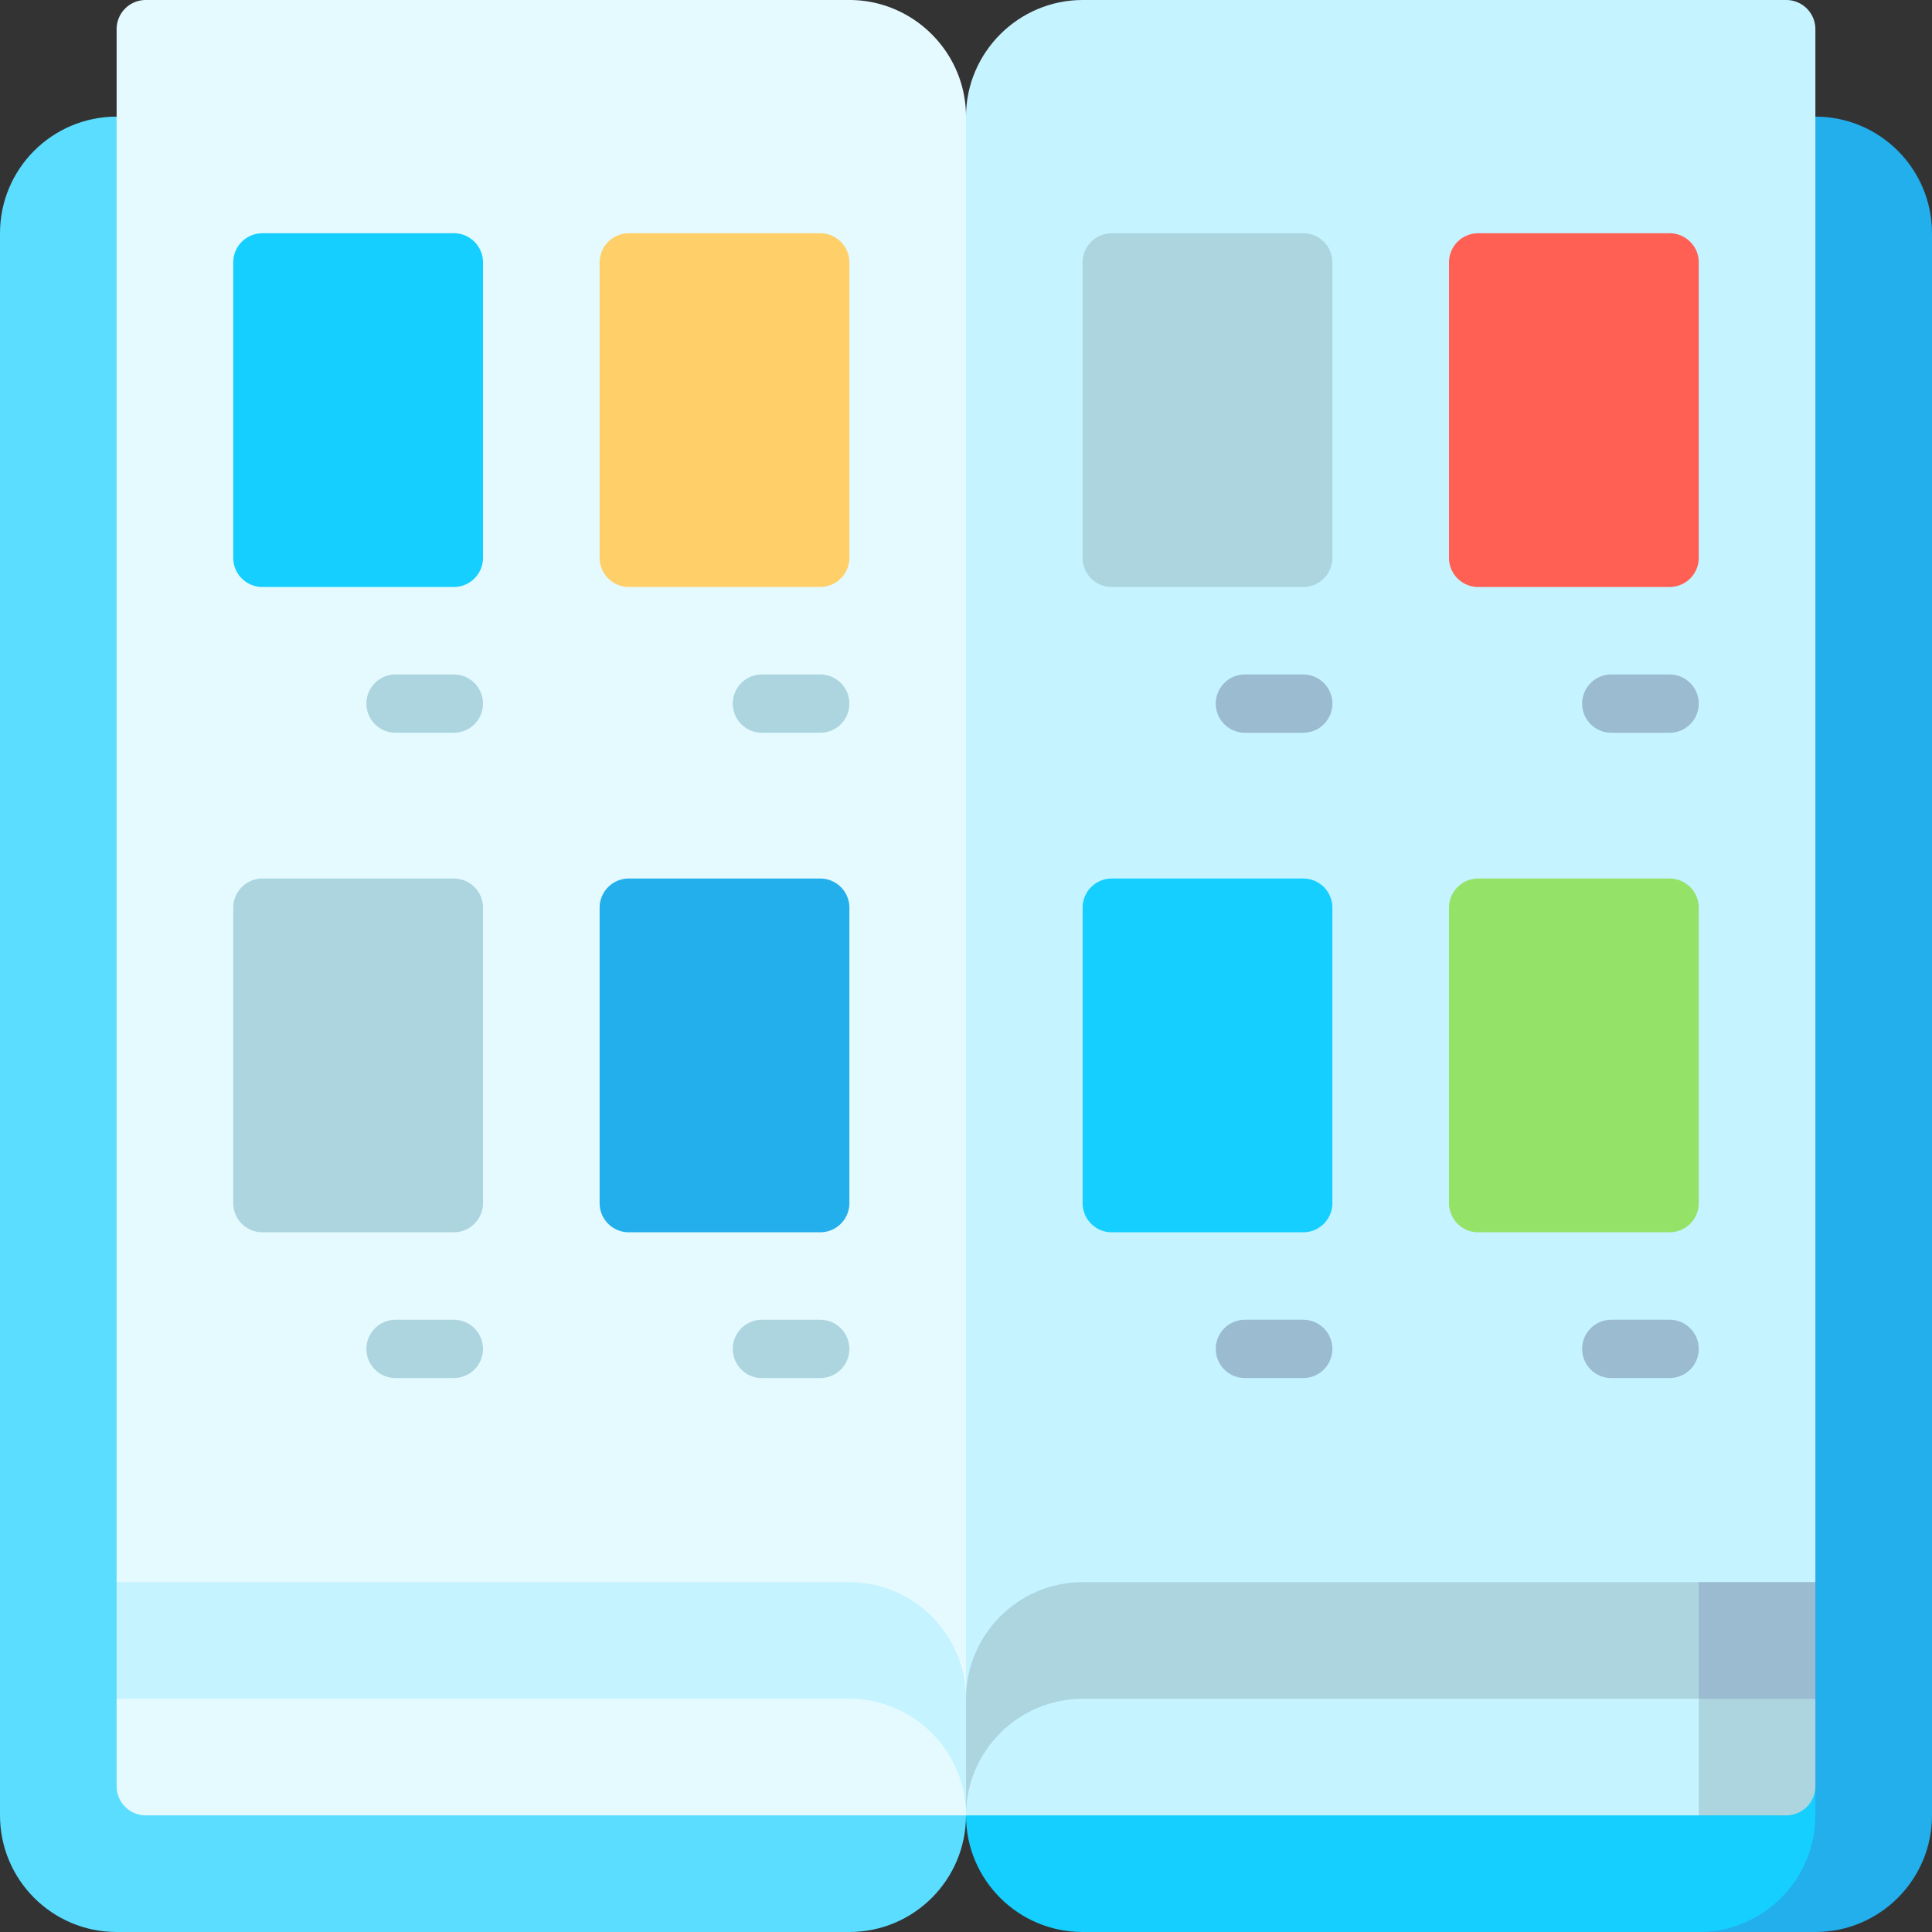 <?xml version="1.0" encoding="UTF-8"?> <svg xmlns="http://www.w3.org/2000/svg" xmlns:xlink="http://www.w3.org/1999/xlink" xmlns:svgjs="http://svgjs.com/svgjs" version="1.1" width="512" height="512" x="0" y="0" viewBox="0 0 497 497" style="enable-background:new 0 0 512 512" xml:space="preserve" class=""><rect x="0" y="0" width="497" height="497" fill="#333333" stroke="none"/><g><path fill="#23aeec" d="m467 30-90 223.5L437 497h30c16.569 0 30-13.431 30-30V60c0-16.569-13.431-30-30-30z" data-original="#23aeec" class=""></path><path fill="#5addff" d="M30 30C13.431 30 0 43.431 0 60v407c0 16.569 13.431 30 30 30h188.5c16.569 0 30-13.431 30-30V30z" data-original="#5addff" class=""></path><path fill="#14cfff" d="M437 30H248.5v437c0 16.569 13.431 30 30 30H437c16.569 0 30-13.431 30-30v-7.5L437 317z" data-original="#14cfff" class=""></path><path fill="#c5f3ff" d="M437 0 238.691 407l9.809 30H437l30-30V7.5a7.5 7.5 0 0 0-7.5-7.5z" data-original="#c5f3ff"></path><path fill="#c5f3ff" d="M437 0H278.5c-16.5 0-30 13.5-30 30l-60 363.5 60 43.5 38.5-30h150v-90l-30-45.5 30-45.5v-75l-30-45.5L437 60z" data-original="#c5f3ff"></path><path fill="#e5faff" d="M218.5 0h-181A7.5 7.5 0 0 0 30 7.5V407l218.5 30V30c0-16.5-13.5-30-30-30z" data-original="#e5faff" class=""></path><path fill="#9abbd0" d="M467 407h-30l-45 50 75-20z" data-original="#9abbd0"></path><path fill="#acd5df" d="M278.5 407c-16.5 0-30 13.5-30 30l-25 15 25 15L437 452v-45z" data-original="#acd5df" class=""></path><path fill="#c5f3ff" d="M218.5 407H30v30l218.5 30v-30c0-16.5-13.5-30-30-30z" data-original="#c5f3ff"></path><path fill="#acd5df" d="m437 437-45 15 45 15h22.5a7.5 7.5 0 0 0 7.5-7.5V437z" data-original="#acd5df" class=""></path><path fill="#c5f3ff" d="M278.5 437c-16.5 0-30 13.5-30 30H437v-30z" data-original="#c5f3ff"></path><path fill="#e5faff" d="M218.5 437H30v22.5a7.5 7.5 0 0 0 7.5 7.5h211c0-16.5-13.5-30-30-30z" data-original="#e5faff" class=""></path><path fill="#acd5df" d="M278.5 143.5v-76A7.5 7.5 0 0 1 286 60h49.25a7.5 7.5 0 0 1 7.5 7.5v76a7.5 7.5 0 0 1-7.5 7.5H286a7.5 7.5 0 0 1-7.5-7.5z" data-original="#acd5df" class=""></path><path fill="#ff6053" d="M372.75 143.5v-76a7.5 7.5 0 0 1 7.5-7.5h49.25a7.5 7.5 0 0 1 7.5 7.5v76a7.5 7.5 0 0 1-7.5 7.5h-49.25a7.5 7.5 0 0 1-7.5-7.5z" data-original="#ff6053"></path><path fill="#94e368" d="M437 233.5v76a7.5 7.5 0 0 1-7.5 7.5h-49.25a7.5 7.5 0 0 1-7.5-7.5v-76a7.5 7.5 0 0 1 7.5-7.5h49.25a7.5 7.5 0 0 1 7.5 7.5z" data-original="#94e368"></path><path fill="#14cfff" d="M342.75 233.5v76a7.5 7.5 0 0 1-7.5 7.5H286a7.5 7.5 0 0 1-7.5-7.5v-76a7.5 7.5 0 0 1 7.5-7.5h49.25a7.5 7.5 0 0 1 7.5 7.5z" data-original="#14cfff" class=""></path><path fill="#ffd06a" d="M218.5 143.5v-76A7.5 7.5 0 0 0 211 60h-49.25a7.5 7.5 0 0 0-7.5 7.5v76a7.5 7.5 0 0 0 7.5 7.5H211a7.5 7.5 0 0 0 7.5-7.5z" data-original="#ffd06a" class=""></path><path fill="#14cfff" d="M124.25 143.5v-76a7.5 7.5 0 0 0-7.5-7.5H67.5a7.5 7.5 0 0 0-7.5 7.5v76a7.5 7.5 0 0 0 7.5 7.5h49.25a7.5 7.5 0 0 0 7.5-7.5z" data-original="#14cfff" class=""></path><path fill="#acd5df" d="M60 233.5v76a7.5 7.5 0 0 0 7.5 7.5h49.25a7.5 7.5 0 0 0 7.5-7.5v-76a7.5 7.5 0 0 0-7.5-7.5H67.5a7.5 7.5 0 0 0-7.5 7.5z" data-original="#acd5df" class=""></path><path fill="#23aeec" d="M154.25 233.5v76a7.5 7.5 0 0 0 7.5 7.5H211a7.5 7.5 0 0 0 7.5-7.5v-76a7.5 7.5 0 0 0-7.5-7.5h-49.25a7.5 7.5 0 0 0-7.5 7.5z" data-original="#23aeec" class=""></path><g fill="#9abbd0"><path d="M335.25 188.5h-15c-4.143 0-7.5-3.357-7.5-7.5s3.357-7.5 7.5-7.5h15c4.143 0 7.5 3.357 7.5 7.5s-3.357 7.5-7.5 7.5zM429.5 188.5h-15c-4.143 0-7.5-3.357-7.5-7.5s3.357-7.5 7.5-7.5h15c4.143 0 7.5 3.357 7.5 7.5s-3.357 7.5-7.5 7.5zM429.5 354.5h-15c-4.143 0-7.5-3.357-7.5-7.5s3.357-7.5 7.5-7.5h15c4.143 0 7.5 3.357 7.5 7.5s-3.357 7.5-7.5 7.5zM335.25 354.5h-15c-4.143 0-7.5-3.357-7.5-7.5s3.357-7.5 7.5-7.5h15c4.143 0 7.5 3.357 7.5 7.5s-3.357 7.5-7.5 7.5z" fill="#9abbd0" data-original="#9abbd0"></path></g><path fill="#acd5df" d="M211 188.5h-15c-4.143 0-7.5-3.357-7.5-7.5s3.357-7.5 7.5-7.5h15c4.143 0 7.5 3.357 7.5 7.5s-3.357 7.5-7.5 7.5zM116.75 188.5h-15c-4.143 0-7.5-3.357-7.5-7.5s3.357-7.5 7.5-7.5h15c4.143 0 7.5 3.357 7.5 7.5s-3.357 7.5-7.5 7.5zM116.75 354.5h-15c-4.143 0-7.5-3.357-7.5-7.5s3.357-7.5 7.5-7.5h15c4.143 0 7.5 3.357 7.5 7.5s-3.357 7.5-7.5 7.5zM211 354.5h-15c-4.143 0-7.5-3.357-7.5-7.5s3.357-7.5 7.5-7.5h15c4.143 0 7.5 3.357 7.5 7.5s-3.357 7.5-7.5 7.5z" data-original="#acd5df" class=""></path></g></svg> 